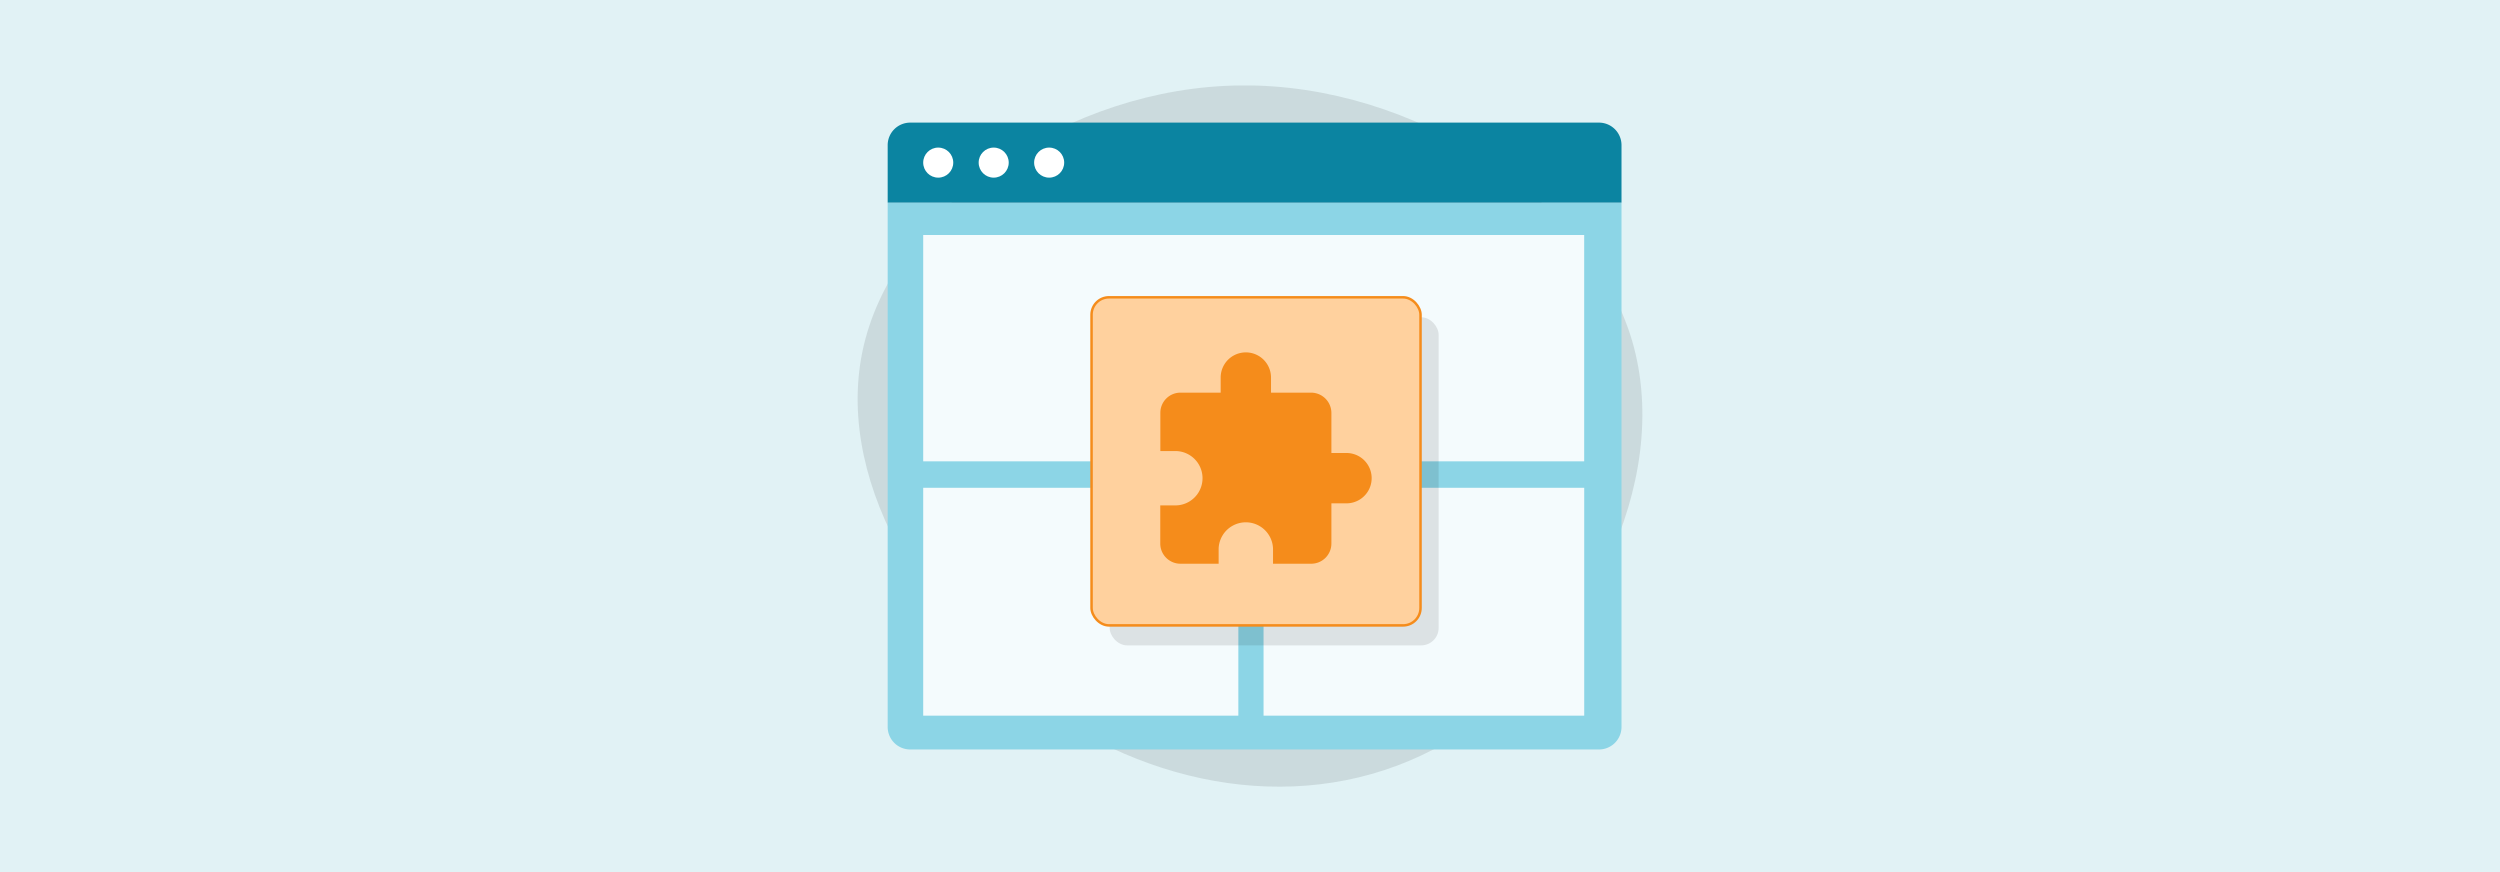 <svg xmlns="http://www.w3.org/2000/svg" viewBox="0 0 860 300"><defs><style>.a{fill:#e1f2f5;}.b{opacity:0.1;}.c{fill:#8cd5e6;}.d,.f{fill:#fff;}.d{opacity:0.9;}.e{fill:#0b84a1;}.g{fill:#ffd19e;stroke:#f58c1b;stroke-miterlimit:10;stroke-width:0.86px;}.h{fill:#f58c1b;}</style></defs><rect class="a" width="860" height="300"/><path class="b" d="M561.46,117.25c14.41,49.43-17.41,108.87-60.24,135.89s-96.66,21.41-139.89-7.81c-43.43-29.22-76.05-82.25-63.64-128.69C310.09,70,367.73,29.79,427,29.39,486.21,28.79,546.85,68,561.46,117.25Z"/><path class="c" d="M557.8,69.69V250.06a7.76,7.76,0,0,1-7.76,7.76H313.12a7.75,7.75,0,0,1-7.76-7.76V69.69Z"/><rect class="d" x="317.58" y="80.84" width="227.38" height="77.86"/><rect class="d" x="317.58" y="167.8" width="108.41" height="78.39"/><rect class="d" x="434.66" y="167.8" width="110.31" height="78.39"/><path class="e" d="M557.8,49.94V69.69H305.36V49.94a7.76,7.76,0,0,1,7.76-7.76H550A7.76,7.76,0,0,1,557.8,49.94Z"/><circle class="f" cx="322.75" cy="55.94" r="5.17"/><circle class="f" cx="341.83" cy="55.94" r="5.17"/><circle class="f" cx="360.91" cy="55.94" r="5.17"/><rect class="b" x="381.72" y="109.14" width="113.17" height="112.87" rx="6"/><rect class="g" x="375.49" y="102.27" width="113.17" height="112.87" rx="6"/><path class="h" d="M463.2,155.83H458V142a7,7,0,0,0-6.93-6.93H437.23v-5.19a8.66,8.66,0,0,0-17.32,0v5.19H406.05a6.93,6.93,0,0,0-6.89,6.93v13.16h5.16a9.35,9.35,0,1,1,0,18.7h-5.19V187a6.94,6.94,0,0,0,6.92,6.92h13.16v-5.19a9.36,9.36,0,0,1,18.71,0v5.19h13.16A6.94,6.94,0,0,0,458,187V173.15h5.19a8.66,8.66,0,1,0,0-17.32Z"/></svg>